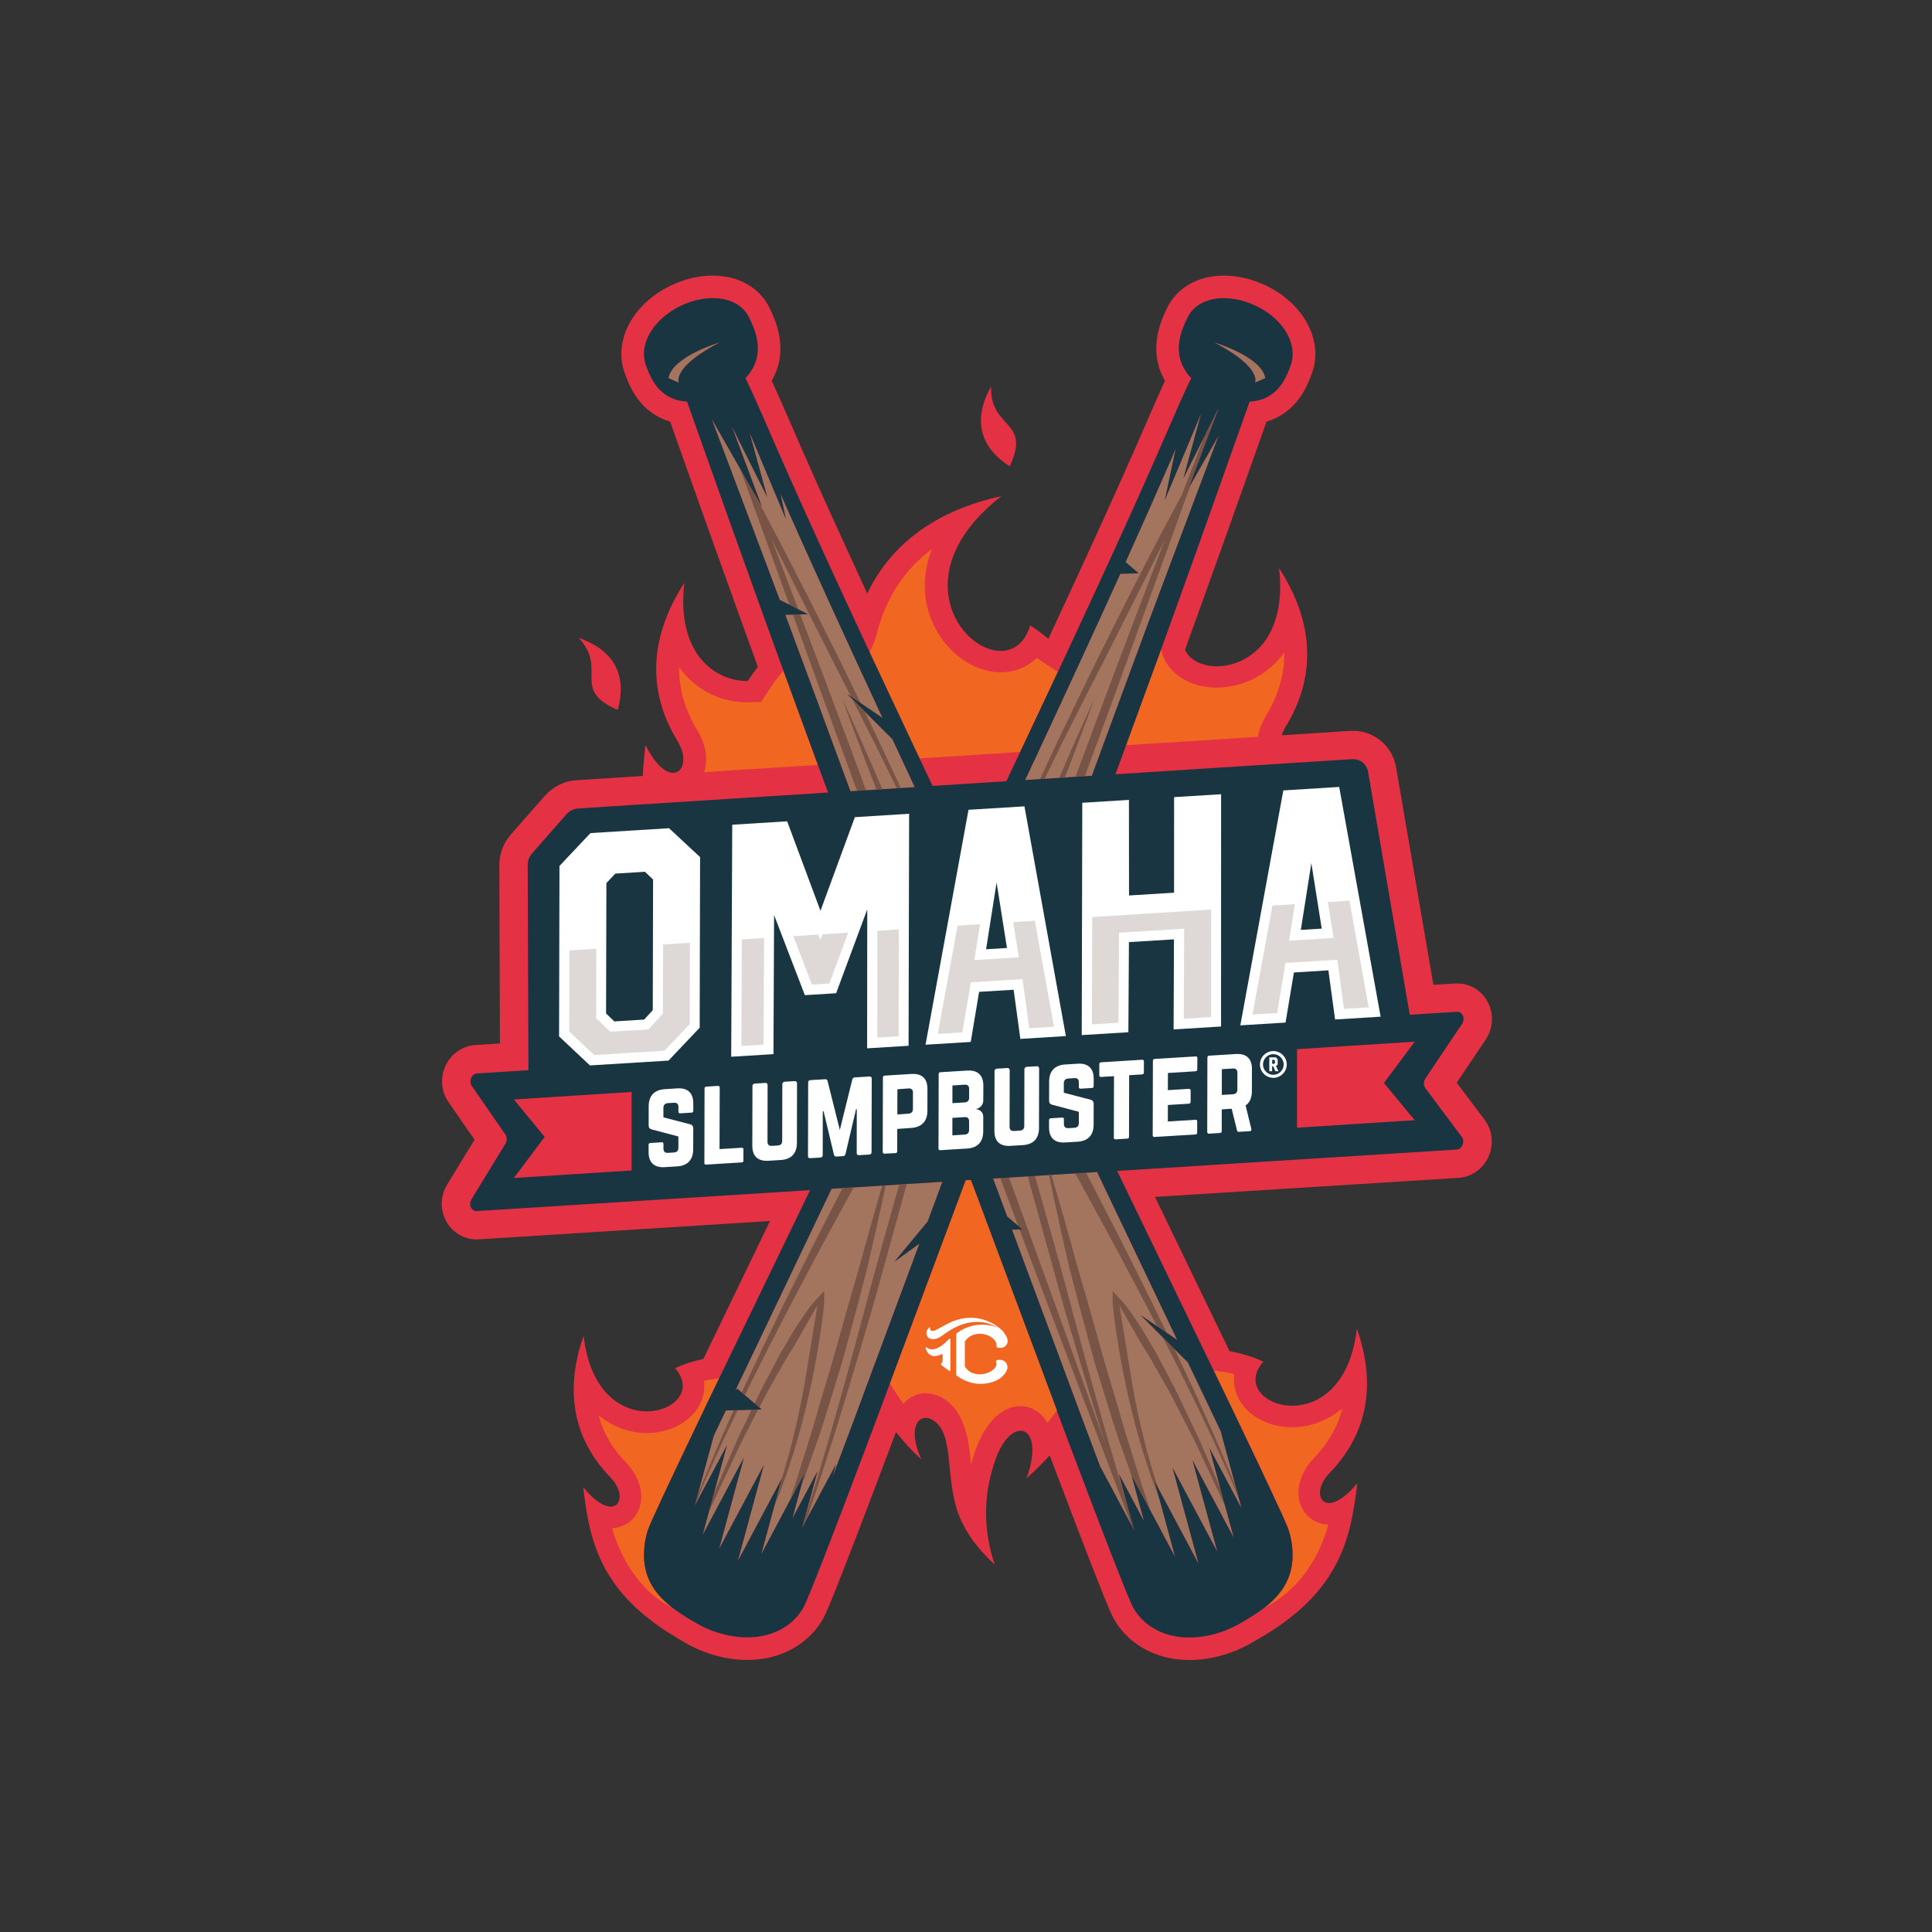 <?xml version="1.0" encoding="utf-8"?>
<!-- Generator: Adobe Illustrator 27.9.0, SVG Export Plug-In . SVG Version: 6.00 Build 0)  -->
<svg version="1.1" id="Layer_1" xmlns="http://www.w3.org/2000/svg" xmlns:xlink="http://www.w3.org/1999/xlink" x="0px" y="0px"
	 viewBox="0 0 432 432" style="enable-background:new 0 0 432 432;" xml:space="preserve">
<rect x="0" y="0" width="432" height="432" fill="#333333" stroke="none"/>
<style type="text/css">
	.st0{fill-rule:evenodd;clip-rule:evenodd;fill:#E53144;}
	.st1{fill:#A3745E;}
	.st2{fill:#785446;}
	.st3{fill-rule:evenodd;clip-rule:evenodd;fill:#F16722;}
	.st4{fill:#193542;}
	.st5{fill:#FFFFFF;}
	.st6{fill:#F16722;}
	.st7{fill:#DED9D7;}
</style>
<g>
	<g>
		<path class="st0" d="M215.82,242.01l-0.15,0.01l-3.24,0.2l-0.01,5.02l3.31-0.2c0.92-0.06,1.49-0.65,1.5-1.56l0-1.99
			c0-0.47-0.13-0.83-0.39-1.09C216.59,242.14,216.25,242.01,215.82,242.01z"/>
		<polygon class="st0" points="222.32,197.26 219.86,212.83 225.78,212.47 223.36,197.26 		"/>
		<path class="st0" d="M215.8,249.27l-0.15,0.01l-3.24,0.2l-0.01,4.98l3.3-0.2c0.93-0.06,1.49-0.65,1.5-1.58l0-1.92
			c0-0.46-0.13-0.83-0.39-1.09C216.58,249.39,216.23,249.27,215.8,249.27z"/>
		<path class="st0" d="M134.57,249.36h-0.02l-0.77,0.05c-0.6,0.04-0.98,0.43-0.98,1.04l-0.01,5.55c0,0.37,0.14,0.6,0.27,0.72
			c0.12,0.12,0.34,0.26,0.69,0.26l0.78-0.05c0.6-0.04,0.98-0.44,0.98-1.04l0.01-5.55c0-0.37-0.14-0.6-0.27-0.72
			C135.14,249.5,134.92,249.36,134.57,249.36z"/>
		<path class="st0" d="M275.8,238.39h-0.02l-3.11,0.19l-0.02,6.82l3.06-0.19c0.92-0.06,1.49-0.66,1.5-1.58l0.01-3.76
			c0-0.46-0.13-0.82-0.39-1.09C276.65,238.6,276.33,238.39,275.8,238.39z"/>
		<path class="st0" d="M203.25,242.86l-0.14,0l-2.99,0.21l-0.02,6.7l3.06-0.22c0.91-0.05,1.49-0.66,1.49-1.58l0.01-3.64
			c0-0.46-0.13-0.83-0.39-1.09C204.03,242.99,203.68,242.86,203.25,242.86z"/>
		<polygon class="st0" points="137.35,194.83 135.07,197.25 135,226.85 137.18,228.93 144.28,228.5 146.49,226.08 146.56,196.45 
			144.42,194.39 		"/>
		<path class="st0" d="M325.73,242.09l6.46-9.61c1.71-2.54,1.88-5.78,0.45-8.46c-1.35-2.54-3.96-4.12-6.79-4.12l-0.29,0l-5.05,0.32
			l-8.35-48.68c-0.81-4.71-4.86-8.13-9.62-8.13c-0.21,0-0.42,0.01-0.64,0.02l-15.31,0.98c0.21-0.64,0.51-1.3,0.92-1.97
			c7.15-11.72,5.99-23.82-1.51-35.41c1.87,15.95-7,21.95-13.89,21.95c-3.29,0-6.12-1.37-7.14-3.68c1.46-4.02,2.86-7.9,4.18-11.62
			c3.97-10.97,7.43-20.73,10.58-29.63l3.47-9.78c0.54-0.16,1.07-0.35,1.58-0.57c5.69-2.46,7.63-7.69,8.56-10.22
			c1.11-3,1.02-6.28-0.24-9.47c-1.66-4.21-5.32-7.91-10.04-10.16c-3.05-1.46-6.3-2.23-9.37-2.23c-5.8,0-10.56,2.72-12.74,7.28
			c-1.16,2.42-3.86,8.09-1.41,14.29c0.26,0.67,0.58,1.32,0.95,1.95c-1.31,2.83-2.78,6.21-4.49,10.15c-0.69,1.59-1.42,3.26-2.19,5.01
			c-4.86,11.06-11.36,25.32-19.4,42.54c-1.34-1.13-2.7-2.15-4.06-2.98c-1.18,3.98-3.74,5.69-6.59,5.69
			c-9.19,0-21.37-17.8,0.15-34.61c-13.95,3.05-24.41,10.15-29.99,21.77c-5.9-12.75-10.81-23.59-14.68-32.4
			c-0.77-1.76-1.5-3.43-2.19-5.03c-1.72-3.95-3.19-7.33-4.49-10.14c0.37-0.63,0.68-1.28,0.95-1.95c2.45-6.2-0.26-11.87-1.41-14.29
			c-2.18-4.56-6.94-7.28-12.74-7.28c-3.08,0-6.32,0.77-9.37,2.23c-4.72,2.25-8.38,5.96-10.04,10.16c-1.26,3.2-1.35,6.47-0.24,9.49
			c0.93,2.51,2.86,7.74,8.55,10.2c0.51,0.22,1.04,0.41,1.58,0.57l3.47,9.77c3.16,8.93,6.63,18.69,10.57,29.6
			c1.74,4.89,3.62,10.07,5.58,15.47c-0.77,1.01-1.52,2.04-2.23,3.15c-0.11,0-0.21,0-0.32,0c-6.9,0-15.76-6-13.89-21.94
			c-7.5,11.59-8.66,23.69-1.51,35.41c2.25,3.69,1.29,7.09-1,7.09c-1.63,0-3.92-1.71-6.2-6.25c-0.25,2.29-0.47,4.6-0.58,6.94
			l-14.87,0.95c-2.67,0.17-5.23,1.44-7.02,3.47l-7.61,8.66c-1.66,1.89-2.58,4.3-2.58,6.82l0.14,39.91l-5.51,0.35
			c-2.81,0.18-5.34,1.91-6.6,4.51c-1.3,2.68-1.07,5.84,0.6,8.24l5.83,8.43l-6.11,9.99c-1.56,2.55-1.63,5.74-0.18,8.32
			c1.37,2.45,3.94,3.97,6.71,3.97l0.29,0l65.36-4.11l-14.91,30.85c-2.32,0.49-4.48,1.18-6.32,2.08c4.37,4.9-0.31,9.63-6.32,9.63
			c-5.74,0-12.69-4.31-14.13-16.9c-4.15,11.78-2.66,22.73,5.99,31.66c2.95,3.04,2.55,6.54,0.08,6.54c-1.44,0-3.58-1.18-6.17-4.33
			c1.4,11.2,3.22,23.03,20.51,33.4c1.06,0.65,2.01,1.22,3.01,1.77l0.12,0.07c1.57,0.83,3.17,1.51,4.74,2.02
			c2.77,0.9,5.56,1.35,8.3,1.35c0.8,0,1.61-0.04,2.4-0.12c4.49-0.45,8.6-2.31,11.58-5.24c0.4-0.38,0.7-0.72,0.93-0.98l0.3-0.33
			l0.28-0.36c0.22-0.29,0.49-0.63,0.75-1.02c0.39-0.55,0.78-1.23,1.09-1.87l0.52-1.13c0.53-1.22,1.03-2.43,1.53-3.68l2.75-6.98
			c3.63-9.36,7.15-18.7,10.57-27.75l0.56-1.5c1.87,2.37,3.77,4.44,5.65,6.08c-2.72-6.11-1.19-9.24,1.02-9.24
			c0.46,0,0.95,0.13,1.43,0.4c5.36,2.96,2.51,13.88,6.44,22.46c2.19,4.79,5.28,7.79,7.53,9.94c-3.13-9.45-2.01-17.36,0.24-23.64
			c1.52-4.25,3.79-6.28,5.55-6.28c2.38,0,3.85,3.71,1.33,10.64c1.79-1.59,3.52-3.31,5.19-5.12c2.97,7.87,6.02,15.92,9.17,24.04
			l2.75,6.98c0.49,1.21,0.99,2.43,1.52,3.65l0.52,1.14c0.31,0.64,0.7,1.32,1.08,1.87c0.26,0.39,0.53,0.73,0.75,1.02l0.28,0.36
			l0.29,0.33c0.23,0.26,0.53,0.61,0.93,0.99c2.98,2.93,7.08,4.79,11.58,5.24c0.79,0.08,1.6,0.12,2.4,0.12
			c2.73,0,5.52-0.46,8.28-1.35c1.59-0.51,3.19-1.19,4.76-2.02l0.12-0.07c0.52-0.29,1.04-0.59,1.56-0.89
			c19.38-10.85,21.32-23.36,22.79-35.2c-2.65,3.22-4.84,4.43-6.31,4.43c-2.53,0-2.94-3.57,0.08-6.68
			c8.84-9.12,10.36-20.31,6.12-32.35c-1.47,12.87-8.57,17.27-14.44,17.27c-6.14,0-10.93-4.84-6.46-9.84
			c-2.17-1.06-4.76-1.84-7.56-2.35l-16.68-34.5l67.88-4.26c2.88-0.18,5.43-1.97,6.67-4.65c1.27-2.76,0.94-5.96-0.85-8.35
			L325.73,242.09z M154.49,248.27l-2.26,0.14l0-0.88c0-0.46-0.13-0.83-0.39-1.09c-0.25-0.25-0.59-0.38-1.02-0.38l-1.52,0.09
			c-0.91,0.06-1.49,0.68-1.5,1.58l-0.01,2.53l6.42,1.68c0.17,0.05,0.25,0.12,0.25,0.37l-0.01,4.69c-0.01,2.05-1.05,3.16-3.1,3.28
			l-2.79,0.17c-0.12,0.01-0.23,0.01-0.34,0.01c-0.87,0-1.53-0.22-1.98-0.67c-0.47-0.47-0.71-1.21-0.7-2.18l0-1.52l2.26-0.14l0,0.88
			c0,0.46,0.13,0.82,0.39,1.09c0.17,0.17,0.49,0.38,1.03,0.38l0.14,0l1.35-0.08c0.93-0.06,1.49-0.65,1.5-1.58l0.01-2.93l-6.37-1.68
			c-0.22-0.06-0.28-0.14-0.28-0.37l0.01-4.31c0-2.05,1.05-3.16,3.1-3.28l2.79-0.17c0.12-0.01,0.23-0.01,0.34-0.01
			c0.87,0,1.54,0.22,1.98,0.66c0.47,0.47,0.7,1.21,0.7,2.19L154.49,248.27z M155.93,229.58l-6.68,7.04l-17.13,1.06l-6.57-6.18
			l0.09-37.67l6.65-7.04l17.13-1.05l6.6,6.14L155.93,229.58z M165.69,259.4l-7.67,0.47l0.04-16.39l2.33-0.14l-0.03,14.16l5.33-0.33
			L165.69,259.4z M177.66,255.57c-0.01,2.05-1.05,3.16-3.1,3.28l-2.79,0.17c-0.12,0.01-0.23,0.01-0.34,0.01
			c-0.87,0-1.54-0.22-1.98-0.66c-0.47-0.47-0.7-1.2-0.7-2.19l0.03-13.36l2.4-0.15l-0.09,12.6c0,0.47,0.13,0.83,0.39,1.09
			c0.25,0.25,0.59,0.38,1.02,0.38l0.14,0l1.3-0.08c0.93-0.06,1.49-0.65,1.5-1.59l0.03-12.67l2.3-0.14L177.66,255.57z M194.36,257.63
			l-2.26,0.14l0.02-10.3l-1.13,0.07l-2.45,10.4l-1.54,0.14l-2.42-10.15l-1.11,0.07l-0.02,10.3l-2.23,0.14l0.03-16.39l3.29-0.21
			l2.74,10.94l1.03,0l2.79-11.29l3.29-0.26L194.36,257.63z M193.43,203.14l-6.84,18.43l-6.26,0.39l-6.74-17.54l-1.02,0.19
			l-0.14,30.59l-8.4,0.52l0.22-50.82l11.39-0.7l7.81,20.98l8.06-21.96l11.23-0.69l-0.12,50.82l-8.22,0.51l0.03-30.52L193.43,203.14z
			 M206.84,248.39c-0.01,2.03-1.05,3.14-3.11,3.29l-3.63,0.25l-0.01,5.38l-2.18,0.11l0.04-16.39l5.89-0.36
			c0.12-0.01,0.23-0.01,0.35-0.01c0.87,0,1.54,0.22,1.97,0.66c0.47,0.47,0.7,1.2,0.7,2.19L206.84,248.39z M207.71,297.82
			c0.16,0.16,0.38,0.27,0.65,0.31l0.04,0.01l0.12,0c0.59,0,1.26-0.38,2.19-0.9c1.5-0.85,3.54-2,6.16-2.04
			c-2.09,0.32-4.19,1.3-6.58,3.08c-0.55,0.41-1.16,0.65-1.67,0.65c-0.26,0-0.61-0.06-0.8-0.35
			C207.82,298.55,207.6,298.21,207.71,297.82z M218.23,248.54c0.66,0.07,1.1,0.53,1.09,1.15l-0.01,3.32
			c-0.01,2.05-1.06,3.16-3.13,3.29l-5.82,0.36l0.04-16.39l5.89-0.36c0.12-0.01,0.23-0.01,0.34-0.01c0.88,0,1.55,0.23,2,0.67
			c0.47,0.47,0.71,1.2,0.7,2.18l-0.01,3.37c0,0.64-0.48,1.2-1.16,1.35l-0.41,0.09v0.9L218.23,248.54z M211.97,305.68l-0.91-0.67
			c0.13-0.24,0.24-0.58,0.24-1l0-1.05c0-0.18-0.07-0.36-0.2-0.49c-0.13-0.13-0.31-0.21-0.49-0.21h-0.12l-0.18,0.07
			c-0.27,0.13-0.79,0.35-1.31,0.35c-0.43,0-0.78-0.16-1.06-0.48c0.16,0.03,0.32,0.04,0.48,0.04c1.41,0,2.69-1.03,3.56-1.87V305.68z
			 M215.46,306.08c0.81,1.13,2.08,1.75,3.58,1.75c1.62,0,3.24-0.73,3.94-1.77c0.31-0.47,0.43-0.98,0.32-1.47
			c0.07-0.01,0.13-0.01,0.19-0.01c0.48,0,0.82,0.16,1.04,0.48c0.19,0.28,0.25,0.56,0.18,0.88c-0.18,0.88-1.27,1.77-1.68,2.03
			c0,0-1.56,0.94-3.77,0.94c0,0,0,0,0,0c-1.74,0-3.41-0.57-4.96-1.69l0.03-8.8c1.59-1.12,3.37-1.7,5.27-1.7
			c1.87,0,3.31,0.6,3.72,0.88c0.54,0.38,1.9,1.8,1.3,2.77c-0.07,0.12-0.29,0.48-0.99,0.48c-0.1,0-0.2-0.01-0.29-0.02
			c0.03-0.53-0.17-1.06-0.57-1.55c-0.79-0.97-2.25-1.59-3.72-1.59c-1.43,0-2.68,0.59-3.54,1.66c-0.13,0.16-0.31,0.38-0.31,0.71v5.35
			C215.21,305.73,215.36,305.94,215.46,306.08z M231.78,252.24c-0.01,2.05-1.05,3.16-3.1,3.29l-2.79,0.17
			c-0.12,0.01-0.23,0.01-0.34,0.01c-0.87,0-1.54-0.22-1.97-0.66c-0.47-0.47-0.7-1.2-0.7-2.19l0.03-13.36l2.4-0.15l-0.09,12.61
			c0,0.46,0.13,0.83,0.39,1.09c0.25,0.25,0.59,0.38,1.02,0.38l0.14,0l1.3-0.08c0.93-0.05,1.49-0.65,1.5-1.58l0.03-12.67l2.3-0.14
			L231.78,252.24z M228.62,231.74l-1.5-10.99l-8.63,0.53l-1.87,11.2l-9.01,0.56l9.41-51.46l11.61-0.71l9.07,50.32L228.62,231.74z
			 M244.02,242.76l-2.26,0.14l0-0.88c0-0.46-0.13-0.83-0.39-1.09c-0.25-0.25-0.6-0.38-1.03-0.38l-0.14,0l-1.37,0.08
			c-0.92,0.06-1.49,0.67-1.5,1.59l-0.01,2.53l6.43,1.68c0.17,0.05,0.25,0.12,0.25,0.37l-0.01,4.69c-0.01,2.05-1.05,3.16-3.1,3.29
			l-2.79,0.17c-0.12,0.01-0.23,0.01-0.34,0.01c-0.87,0-1.54-0.22-1.98-0.67c-0.47-0.47-0.71-1.21-0.7-2.18l0-1.52l2.26-0.14l0,0.88
			c0,0.46,0.13,0.82,0.39,1.09c0.17,0.18,0.5,0.38,1.03,0.38l0.14,0l1.35-0.08c0.93-0.06,1.49-0.65,1.5-1.58l0.01-2.93l-6.37-1.68
			c-0.22-0.06-0.28-0.13-0.28-0.37l0.01-4.31c0-2.05,1.05-3.16,3.1-3.29l2.79-0.17c0.12-0.01,0.23-0.01,0.35-0.01
			c0.87,0,1.54,0.22,1.97,0.66c0.47,0.47,0.7,1.2,0.7,2.19L244.02,242.76z M255.24,239.73l-3.29,0.2l-0.03,14.16l-2.33,0.15
			l0.03-14.16l-3.29,0.2l0.01-2.23l8.91-0.55L255.24,239.73z M251.91,210.16l-0.12,20.15l-9.38,0.58l0.12-50.89l9.38-0.58
			l0.02,21.37l11.13-0.69l0.01-21.37l9.45-0.58l-0.01,50.88l-9.55,0.59l0.08-20.14L251.91,210.16z M267.18,239.02l-6.56,0.41
			l-0.01,4.9l5.09-0.31l0,2.26l-5.09,0.31l-0.01,4.75l6.55-0.4l0,2.23l-8.89,0.55l0.04-16.39l8.89-0.55L267.18,239.02z
			 M279.39,244.05c0,1.26-0.4,2.16-1.17,2.69l-0.3,0.21l1.33,5.46l-2.17,0.14l-1.27-5.18l-3.15,0.2l-0.01,5.26l-2.18,0.13
			l0.04-16.39l5.89-0.36c0.12-0.01,0.23-0.01,0.34-0.01c0.87,0,1.54,0.22,1.98,0.66c0.47,0.47,0.7,1.2,0.7,2.19L279.39,244.05z
			 M298.99,227.4l-1.5-10.99l-8.62,0.53l-1.87,11.2l-9.01,0.56l9.41-51.46l11.61-0.71l9.08,50.32L298.99,227.4z"/>
		<polygon class="st0" points="292.69,192.93 290.24,208.5 296.15,208.14 293.74,192.93 		"/>
	</g>
	<path class="st0" d="M225.77,104.27c4.94-10.49-4.46-8.16-4.16-17.87C217.23,94.26,219.49,100.22,225.77,104.27z"/>
	<path class="st0" d="M138.13,158.74c2-7.2-0.27-13.16-8.76-16.12C136.05,149.68,127.48,154.18,138.13,158.74z"/>
	<g>
		<path class="st1" d="M271.49,76.56c10.82,5.64,9.14,9.01,9.14,9.01l2.3-1.01C282.14,79.7,271.49,76.56,271.49,76.56z"/>
		<path class="st1" d="M210.68,264.35c0.01-0.03,0.03-0.07,0.04-0.1l-24.77,1.56c-7.01,14.69-14.21,29.78-21.52,45.1l0.42-0.4
			l5.49,4.65l-8.04,0.22c-0.9,1.89-1.8,3.77-2.7,5.67l-4.23,15.59l7.21-13.54l-5.46,20.12l9.22-17.3l-5.54,20.42l10.01-18.78
			l-5.83,21.5l9.83-18.44l-4.58,16.9l9.75-18.31l-2.79,10.3l5.62-10.54l-3.4,12.54l7.52-14.11l-0.8,2.94
			c1.52-4.02,3.03-8.04,4.53-12.05c5.05-13.61,10.05-27.06,14.94-40.23l-5.61,4.07l7.44-8.99
			C208.5,270.2,209.6,267.26,210.68,264.35z"/>
		<path class="st1" d="M231.58,169.39c-0.77,1.66-1.57,3.35-2.36,5.04l14.92-0.95c0.6-1.63,1.2-3.26,1.79-4.87
			c5.16-14.01,9.87-26.86,14.15-38.21c4.27-11.35,7.99-21.25,11.06-29.41c0.47-1.25,0.93-2.45,1.37-3.61l-6.73,11.79l6.77-18.08
			l-7.94,15.89l3.96-14.49l-8.12,19.35l2.44-11.49c-0.47,1.08-0.94,2.19-1.44,3.34c-2.75,6.33-6.03,13.73-9.77,22.01l2.95,2.5
			l-4.12,0.11C245.05,140.33,238.68,154.16,231.58,169.39z"/>
		<path class="st1" d="M272.99,320.19l0.47,0.89c-1.2-2.51-2.39-5.02-3.58-7.52c-1.42-2.99-2.84-5.95-4.26-8.92l-10.58-10.58
			l8.18,5.54c-6.08-12.73-12.06-25.28-17.91-37.53l-23.25,1.46c0.1,0.27,0.2,0.54,0.3,0.82c0.94,2.53,1.89,5.1,2.84,7.66l3.41,2.89
			l-2.31,0.06c5.26,14.16,10.64,28.65,16.09,43.33c1.24,3.3,2.48,6.61,3.73,9.92l-0.05-0.19l7.52,14.11l-3.4-12.54l5.62,10.54
			l-2.79-10.3l9.75,18.31l-4.58-16.9l9.83,18.44l-5.83-21.5l10.01,18.78l-5.54-20.42l9.22,17.3l-5.46-20.12l7.21,13.54
			L272.99,320.19z"/>
		<path class="st1" d="M166.9,361.52l-0.32-0.58l-0.15,0.56C166.59,361.5,166.74,361.52,166.9,361.52z"/>
		<path class="st1" d="M149.48,84.55l2.3,1.01c0,0-1.67-3.36,9.14-9.01C160.92,76.56,150.27,79.7,149.48,84.55z"/>
		<path class="st1" d="M171.57,111.2l-7.94-15.89l6.77,18.08l-11.31-19.81c0.86,2.28,1.79,4.74,2.8,7.41
			c0.79,2.11,1.63,4.34,2.51,6.67c0,0,7.97,21.2,8.55,22.73c0.46,1.22,0.93,2.47,1.4,3.73l6.32,3.21l-5.07,0.14
			c3.55,9.53,7.37,19.96,11.5,31.14c1,2.72,2.03,5.5,3.06,8.31l14.39-0.92c-1.04-2.23-2.08-4.44-3.09-6.62
			c-0.64-1.38-1.28-2.75-1.92-4.11l-10.09-10.09l7.89,5.35c-9.15-19.69-16.9-36.72-22.81-50.12l1.2,5.65l-8.12-19.35L171.57,111.2z"
			/>
	</g>
	<g>
		<path class="st2" d="M167.71,315.94c-0.95,1.99-1.9,4.01-2.87,6.03c-1.77,4.11-3.55,8.21-5.22,12.06
			c-0.02,0.04-0.03,0.07-0.05,0.11l-1.09,4c0.15-0.35,0.3-0.69,0.45-1.05c0.43-0.91,0.86-1.84,1.3-2.79
			c1.77-3.79,3.67-7.83,5.56-11.87c1.02-1.98,2.03-3.97,3.03-5.92c0.23-0.45,0.46-0.89,0.68-1.34l-1.47,0.04
			C167.94,315.45,167.83,315.7,167.71,315.94z"/>
		<path class="st2" d="M178.85,314.9c-0.4,1.76-0.75,3.57-1.2,5.35c-0.45,1.78-0.86,3.57-1.37,5.31c-0.48,1.74-0.96,3.46-1.51,5.09
			c-0.01,0.03-0.02,0.07-0.03,0.1l0.08-0.14l-1.67,6.17c0.16-0.41,0.33-0.82,0.51-1.25c0.62-1.46,1.18-3.04,1.77-4.67
			c0.61-1.62,1.15-3.33,1.7-5.06c0.58-1.72,1.06-3.51,1.57-5.29c0.52-1.78,0.94-3.58,1.4-5.34c0.41-1.77,0.83-3.52,1.19-5.21
			c0.72-3.39,1.32-6.58,1.76-9.32c0.45-2.74,0.76-5.04,0.96-6.65c0.2-1.61,0.28-2.55,0.28-2.55l0.01-2.8l-1.8,1.94
			c0,0-0.23,0.24-0.61,0.67c-0.34,0.43-0.83,1.05-1.45,1.85c-0.56,0.82-1.23,1.82-2.01,2.96c-0.79,1.14-1.52,2.5-2.39,3.94
			c-0.43,0.73-0.88,1.48-1.34,2.26c-0.45,0.79-0.87,1.63-1.32,2.48c-0.9,1.7-1.85,3.5-2.83,5.36c-0.61,1.19-1.2,2.43-1.79,3.68
			l1.05,0.89c0.67-1.33,1.34-2.64,2.03-3.89c1.03-1.82,2.02-3.57,2.97-5.23c0.48-0.83,0.92-1.65,1.38-2.41
			c0.48-0.76,0.94-1.49,1.39-2.19l5.2-9.1l-2.91,17.83C179.54,311.38,179.19,313.13,178.85,314.9z"/>
	</g>
	<g>
		<path class="st2" d="M152.44,357.29c0,0,0.9-1.91,2.26-4.77c1.33-2.87,3.16-6.68,4.89-10.53c0.88-1.92,1.75-3.84,2.57-5.64
			c0.84-1.79,1.52-3.51,2.16-4.96c1.24-2.91,2.07-4.86,2.07-4.86s-0.7,1.99-1.76,4.98c-0.54,1.49-1.12,3.25-1.84,5.09
			c-0.71,1.85-1.46,3.83-2.21,5.8c-1.49,3.96-3.08,7.88-4.23,10.83c-1.17,2.94-1.95,4.91-1.95,4.91L152.44,357.29z"/>
	</g>
	<g>
		<path class="st2" d="M250.56,290.58c0,0,0.23,0.24,0.61,0.67c0.34,0.43,0.83,1.05,1.45,1.85c0.56,0.82,1.23,1.82,2.01,2.96
			c0.79,1.14,1.52,2.5,2.39,3.94c0.43,0.73,0.88,1.48,1.34,2.26c0.45,0.79,0.87,1.63,1.32,2.48c0.9,1.7,1.85,3.5,2.83,5.36
			c0.96,1.87,1.85,3.85,2.81,5.83c0.95,1.99,1.9,4.01,2.87,6.03c1.77,4.11,3.55,8.21,5.22,12.06c0.41,0.96,0.82,1.91,1.22,2.84
			c0.37,0.94,0.73,1.85,1.09,2.75c0.71,1.78,1.38,3.47,1.99,5.03c2.47,6.23,4.12,10.38,4.12,10.38s-1.77-4.1-4.42-10.25
			c-0.66-1.54-1.38-3.2-2.14-4.97c-0.38-0.88-0.77-1.79-1.17-2.71c-0.43-0.91-0.86-1.84-1.3-2.79c-1.77-3.79-3.67-7.83-5.56-11.87
			c-1.02-1.98-2.03-3.97-3.03-5.92c-1.01-1.95-1.95-3.89-2.97-5.72c-1.03-1.82-2.02-3.57-2.97-5.23c-0.48-0.83-0.92-1.65-1.38-2.41
			c-0.48-0.76-0.94-1.49-1.39-2.19l-5.2-9.1l2.91,17.83c0.3,1.7,0.65,3.44,0.99,5.21c0.4,1.76,0.75,3.57,1.2,5.35
			c0.45,1.78,0.86,3.57,1.37,5.31c0.48,1.74,0.96,3.46,1.51,5.09c0.52,1.64,1.02,3.23,1.59,4.71c0.56,1.48,1.02,2.9,1.58,4.17
			c0.53,1.27,1.02,2.44,1.45,3.47c0.46,1.02,0.9,1.9,1.25,2.63c0.7,1.45,1.1,2.28,1.1,2.28s-0.43-0.82-1.18-2.24
			c-0.37-0.72-0.84-1.57-1.34-2.58c-0.47-1.02-1-2.17-1.58-3.43c-0.61-1.25-1.12-2.66-1.73-4.12c-0.62-1.46-1.18-3.04-1.77-4.67
			c-0.61-1.62-1.15-3.33-1.7-5.06c-0.58-1.72-1.06-3.51-1.57-5.29c-0.52-1.78-0.94-3.58-1.4-5.34c-0.41-1.77-0.83-3.52-1.19-5.21
			c-0.72-3.39-1.32-6.58-1.76-9.32c-0.45-2.74-0.76-5.04-0.96-6.65c-0.2-1.61-0.28-2.55-0.28-2.55l-0.01-2.8L250.56,290.58z"/>
	</g>
	<g>
		<path class="st2" d="M280.6,357.29c0,0-0.9-1.91-2.26-4.77c-1.33-2.87-3.16-6.68-4.89-10.53c-0.88-1.92-1.75-3.84-2.57-5.64
			c-0.84-1.79-1.52-3.51-2.16-4.96c-1.24-2.91-2.07-4.86-2.07-4.86s0.7,1.99,1.76,4.98c0.54,1.49,1.12,3.25,1.84,5.09
			c0.71,1.85,1.46,3.83,2.21,5.8c1.49,3.96,3.08,7.88,4.23,10.83c1.17,2.94,1.95,4.91,1.95,4.91L280.6,357.29z"/>
	</g>
	<path class="st2" d="M157.83,330.7c0.59-1.32,1.22-2.7,1.87-4.15c0.65-1.45,1.33-2.95,2.04-4.51c0.73-1.54,1.49-3.14,2.27-4.78
		c0.31-0.65,0.62-1.31,0.94-1.97l-0.88,0.02c-0.24,0.55-0.49,1.09-0.73,1.63c-0.74,1.66-1.46,3.28-2.16,4.84
		c-0.67,1.58-1.31,3.1-1.93,4.56c-0.62,1.46-1.21,2.87-1.77,4.2c-0.53,1.35-1.02,2.63-1.49,3.83c-0.01,0.02-0.02,0.04-0.03,0.07
		l-0.59,2.18l0.01-0.02c0.28-0.68,0.57-1.37,0.88-2.11C156.75,333.3,157.28,332.03,157.83,330.7z"/>
	<path class="st2" d="M276.34,332.55c-0.25-0.65-0.51-1.32-0.78-2c-0.56-1.33-1.15-2.73-1.77-4.2c-0.62-1.46-1.26-2.98-1.93-4.56
		c-0.7-1.56-1.42-3.18-2.16-4.84c-0.74-1.66-1.51-3.37-2.29-5.11c-0.81-1.73-1.64-3.5-2.48-5.29c-0.75-1.62-1.53-3.27-2.32-4.93
		l-2.63-2.63c1.39,2.7,2.75,5.38,4.04,8c0.88,1.77,1.75,3.52,2.6,5.23c0.82,1.72,1.63,3.41,2.41,5.05c0.78,1.64,1.54,3.24,2.27,4.78
		c0.7,1.56,1.38,3.06,2.04,4.51c0.65,1.45,1.27,2.83,1.87,4.15c0.56,1.33,1.08,2.6,1.58,3.79c0.09,0.21,0.17,0.41,0.25,0.61
		L276.34,332.55z"/>
	<path class="st2" d="M172.59,120.69l13.61,27.08c1.36,2.58,2.7,5.27,4.09,7.99l2.13,1.44c-0.17-0.36-0.35-0.72-0.52-1.08
		c-1.5-3.07-2.93-6.1-4.39-9.01c-2.91-5.81-5.58-11.26-7.97-15.88c-2.35-4.64-4.35-8.49-5.76-11.18c-1.08-2.07-3.85-7.27-5.08-9.57
		c-0.02-0.06-0.04-0.12-0.07-0.18l-3.09-5.42c1.7,4.74,3.58,9.96,5.63,15.58c1.68,4.65,3.47,9.6,5.34,14.75l1.98,1.01
		C176.42,130.79,174.45,125.59,172.59,120.69z"/>
	<path class="st2" d="M240.04,168.81c1.45-3.75,2.58-6.91,3.41-9.1c0.8-2.21,1.25-3.47,1.25-3.47s-0.56,1.22-1.54,3.35
		c-0.95,2.14-2.36,5.18-3.95,8.88c-0.73,1.7-1.54,3.55-2.38,5.48l1.27-0.08C238.77,172.09,239.42,170.39,240.04,168.81z"/>
	<path class="st2" d="M237.61,165.9c1.56-3.09,3.13-6.18,4.67-9.22c1.55-3.03,3.04-6.04,4.56-8.91l13.61-27.08
		c-2.42,6.39-5.03,13.27-7.8,20.55c-2.86,7.52-5.85,15.46-8.9,23.69c-1.08,2.9-2.17,5.83-3.27,8.79l2.09-0.13
		c0.99-2.69,1.97-5.37,2.94-8.01c3.04-8.23,5.92-16.21,8.64-23.78c2.74-7.56,5.32-14.71,7.71-21.31c1.57-4.29,3.03-8.34,4.39-12.13
		l-0.47,0.82l3.95-10.56c0.84-2.36,1.63-4.56,2.35-6.59l-2.76,5.52c-1.5,3.89-3.19,8.23-5,12.96c-1.23,2.31-4,7.5-5.08,9.57
		c-1.41,2.69-3.4,6.54-5.76,11.18c-2.39,4.62-5.06,10.06-7.97,15.88c-1.46,2.9-2.89,5.94-4.39,9.01c-1.48,3.07-2.99,6.19-4.49,9.32
		c-1.37,2.94-2.74,5.88-4.1,8.79l1.02-0.06C234.9,171.42,236.25,168.66,237.61,165.9z"/>
	<g>
		<path class="st2" d="M254.07,284.17c-1.87-3.8-3.83-7.56-5.71-11.28c-1.88-3.63-3.72-7.2-5.51-10.66l-2.43,0.15l0.39,0.68
			c1.9,3.48,3.87,7.07,5.86,10.73c1.96,3.67,4,7.37,5.96,11.12c1.97,3.74,3.96,7.47,5.85,11.18c0.08,0.16,0.16,0.31,0.24,0.47
			l0.44,0.3l1.7,1.15c-0.4-0.83-0.8-1.66-1.21-2.5C257.85,291.74,255.95,287.96,254.07,284.17z"/>
		<path class="st2" d="M249.14,326.67c-1.07-3.53-2.13-7.27-3.22-11.14c-1.12-3.86-2.2-7.88-3.32-11.95
			c-1.13-4.07-2.21-8.22-3.33-12.36c-2.43-9.15-5.21-19.01-7.85-28.28l-1.61,0.1l7.91,28.61c1.21,4.12,2.39,8.25,3.62,12.29
			c1.22,4.05,2.4,8.03,3.6,11.87c0.72,2.34,1.43,4.63,2.14,6.86c-1.07-3.01-2.21-6.17-3.4-9.47c-2.38-6.6-4.96-13.76-7.69-21.33
			c-2.74-7.56-5.63-15.54-8.62-23.79c-0.58-1.58-1.17-3.18-1.75-4.78l-1.95,0.12c0.66,1.78,1.32,3.55,1.97,5.3
			c0.68,1.8,1.35,3.58,2.01,5.35l0.95,0.81l-0.64,0.02c2.27,6.03,4.47,11.88,6.58,17.5c2.84,7.53,5.53,14.64,8.01,21.21
			c4.18,10.95,7.78,20.36,10.55,27.63l0.47,0.88l-1.95-7.18C250.82,332.35,250,329.58,249.14,326.67z"/>
		<path class="st2" d="M189.28,164.92c-3.05-8.23-6.04-16.17-8.9-23.69c-0.49-1.3-0.98-2.57-1.46-3.85l-0.58,0.02l-1.04,0.03
			c0.52,1.44,1.04,2.89,1.58,4.36c2.72,7.57,5.61,15.55,8.64,23.78c1.36,3.7,2.74,7.46,4.13,11.26l2.01-0.13
			C192.19,172.72,190.72,168.79,189.28,164.92z"/>
	</g>
	<g>
		<path class="st3" d="M146.51,355.65c-0.98-1.35-1.69-2.87-2.08-4.39c-0.37-1.41-0.51-2.98-0.41-4.67
			c0.12-1.55,0.37-2.94,0.81-4.38l0.03-0.09c0.12-0.33,0.29-0.76,0.42-1.07l0.38-0.87l0.78-1.73c3.52-7.67,7.18-15.31,10.72-22.69
			l1.97-4.12l1.67-3.47c-1.17,0.16-2.31,0.35-3.37,0.61c0.19,1.62-0.05,3.25-0.75,4.82c-1.86,4.15-6.59,6.83-12.05,6.83
			c-3.5,0-7.41-1.17-10.78-3.97c1,3.85,3.04,7.37,6.11,10.54c3.11,3.2,4.22,7.38,2.84,10.63c-1.03,2.43-3.28,3.97-5.93,4.08
			c1.51,5.55,5.75,14.03,13.32,17.67c0-0.01,0.01-0.01,0.01-0.01C148.86,358.32,147.59,357.13,146.51,355.65z"/>
	</g>
	<g>
		<path class="st3" d="M300.14,314.89c-3.48,2.99-7.56,4.24-11.2,4.24c-5.54,0-10.34-2.71-12.22-6.91
			c-0.72-1.61-0.96-3.29-0.75-4.96c-1.41-0.35-2.95-0.6-4.55-0.78l2.49,5.14l1.98,4.13c3.54,7.38,7.2,15.02,10.71,22.67l0.77,1.73
			l0.39,0.9c0.13,0.31,0.3,0.73,0.42,1.07l0.03,0.09c0.44,1.44,0.7,2.82,0.81,4.36c0.11,1.71-0.03,3.29-0.41,4.71
			c-0.38,1.5-1.1,3.02-2.07,4.37c-1.11,1.53-2.43,2.76-3.81,3.82c0,0,0.01,0.01,0.01,0.01c8.74-4.39,12.73-12.83,14.28-18.59
			c-2.72-0.07-5.04-1.63-6.1-4.11c-1.39-3.29-0.26-7.5,2.89-10.75C297.03,322.68,299.14,318.96,300.14,314.89z"/>
	</g>
	<g>
		<path class="st3" d="M283.06,160.08c2.81-4.6,4.17-9.34,4.1-14.18c-0.59,0.82-1.19,1.53-1.79,2.15c-3.49,3.62-8.32,5.7-13.26,5.7
			c-4.82,0-8.99-1.97-11.15-5.28c-0.5-0.76-1.05-1.88-1.33-3.28c-2.22,6.11-4.57,12.51-6.99,19.14l-0.84,2.3l29.48-1.88
			C281.55,163.2,282.13,161.61,283.06,160.08z"/>
		<path class="st3" d="M180.33,164.15c-1.77-4.84-3.5-9.57-5.17-14.15c-1.32,1.54-2.5,3.1-3.53,4.71l-1.44,2.25l-2.81,0.08
			c-0.16,0-0.31,0.01-0.47,0.01c-4.95,0-9.78-2.08-13.26-5.7c-0.59-0.62-1.2-1.33-1.78-2.14c-0.08,4.84,1.29,9.58,4.1,14.18
			c1.91,3.13,2.41,6.52,1.47,9.26l25.42-1.62c-0.09-0.25-0.19-0.51-0.28-0.76L180.33,164.15z"/>
		<path class="st3" d="M204.77,167.83c0.27,0.57,0.55,1.17,0.83,1.75l22.51-1.44c0.05-0.1,0.1-0.21,0.15-0.32
			c2.91-6.15,5.66-12,8.27-17.58c0,0-4.37-2.82-4.71-3.13c-2.11,2.07-4.89,3.21-8.06,3.21c-6.43,0-12.83-4.89-15.56-11.9
			c-1.96-5.03-1.86-10.38,0.15-15.62c-6.16,4.59-10.29,10.94-12.33,19.01c-0.36,1.44-0.9,2.78-1.58,3.98
			C197.64,152.69,201.08,160.02,204.77,167.83z"/>
	</g>
	<g>
		<polygon class="st4" points="292.69,192.93 290.24,208.5 296.15,208.14 293.74,192.93 		"/>
		<path class="st4" d="M203.11,242.86l-2.99,0.21l-0.02,6.7l3.06-0.22c0.91-0.05,1.49-0.66,1.49-1.58l0.01-3.64
			c0-0.46-0.13-0.83-0.39-1.09c-0.25-0.25-0.59-0.38-1.02-0.38L203.11,242.86z"/>
		<path class="st4" d="M318.72,243.32c-0.45-0.59-0.45-1.49-0.01-2.15l8.21-12.23c0.78-1.17,0.09-2.78-1.16-2.7l-10.54,0.66
			l-9.31-54.3c-0.3-1.76-1.82-2.96-3.6-2.85l-52.89,3.38c0.35-0.96,0.71-1.92,1.05-2.87l2.17-5.94
			c4.25-11.61,8.27-22.57,11.76-32.36c2.64-7.3,5.05-14.04,7.29-20.37c0.03-0.09,0.06-0.17,0.09-0.25c0.51-1.43,1.01-2.84,1.5-4.23
			c0.06-0.16,0.11-0.32,0.17-0.48c0.51-1.44,1.02-2.87,1.51-4.27l4.46-12.56c1.21-0.05,2.33-0.3,3.35-0.74
			c3.71-1.6,5.03-5.18,5.82-7.32c0.67-1.82,0.6-3.84-0.2-5.87c-1.2-3.03-3.94-5.75-7.52-7.46c-2.38-1.14-4.87-1.74-7.2-1.74
			c-3.86,0-6.84,1.6-8.17,4.4c-1.02,2.13-2.91,6.1-1.27,10.26c0.1,0.25,0.21,0.5,0.34,0.74c0.12,0.24,0.25,0.47,0.4,0.7c0,0,0,0,0,0
			c0.38,0.62,0.84,1.22,1.39,1.78c-1.58,3.21-3.43,7.47-5.73,12.76c-0.69,1.59-1.42,3.27-2.19,5.02
			c-6.88,15.67-17.03,37.7-30.17,65.48c-1.05,2.23-2.14,4.53-3.25,6.87l-16.49,1.05c-1.29-2.72-2.54-5.37-3.75-7.92
			c-13.13-27.78-23.28-49.81-30.17-65.48c-0.77-1.76-1.5-3.44-2.2-5.04c-0.44-1.01-0.86-1.98-1.27-2.92v0c0,0,0-0.01,0-0.01
			c-0.19-0.44-0.38-0.88-0.57-1.3c-0.06-0.14-0.12-0.28-0.19-0.42c-0.16-0.37-0.32-0.73-0.48-1.08c-0.05-0.12-0.1-0.23-0.15-0.34
			c-0.25-0.56-0.49-1.11-0.73-1.64c-0.12-0.26-0.23-0.52-0.34-0.77c-0.09-0.2-0.18-0.39-0.27-0.59c-0.12-0.27-0.24-0.53-0.36-0.79
			c-0.08-0.17-0.16-0.34-0.24-0.51c-0.13-0.28-0.26-0.55-0.38-0.82c-0.06-0.14-0.13-0.27-0.19-0.41c-0.19-0.39-0.37-0.78-0.55-1.15
			c0.95-0.98,1.66-2.06,2.12-3.22c1.64-4.15-0.25-8.12-1.27-10.26c-1.34-2.8-4.31-4.4-8.17-4.4c-2.33,0-4.82,0.6-7.2,1.74
			c-0.49,0.24-0.97,0.49-1.43,0.77c-0.1,0.06-0.19,0.12-0.29,0.19c-0.37,0.23-0.73,0.47-1.07,0.72c-0.07,0.05-0.14,0.11-0.21,0.16
			c-0.37,0.28-0.73,0.57-1.07,0.87c-0.03,0.03-0.06,0.06-0.1,0.09c-0.38,0.34-0.73,0.7-1.06,1.07l0,0
			c-0.23,0.26-0.45,0.52-0.66,0.79c-0.04,0.05-0.07,0.1-0.11,0.15c-0.18,0.23-0.34,0.47-0.5,0.71c-0.08,0.13-0.16,0.26-0.23,0.38
			c-0.11,0.18-0.22,0.36-0.32,0.55c-0.18,0.33-0.33,0.67-0.47,1.01c-0.8,2.02-0.87,4.05-0.2,5.88c0.79,2.14,2.11,5.71,5.82,7.31
			c1.01,0.44,2.14,0.69,3.35,0.74l4.46,12.55c1.6,4.53,3.37,9.52,5.31,14.96c0,0,0,0.01,0.01,0.01v0c1.62,4.55,3.36,9.4,5.25,14.62
			c3.48,9.75,7.47,20.65,11.7,32.19l2.24,6.12c0.84,2.29,1.7,4.62,2.56,6.97l-55.86,3.56c-1.01,0.06-1.97,0.55-2.66,1.33L119,190.8
			c-0.64,0.73-1,1.66-1,2.61l0.16,45.89l-11.47,0.72c-1.23,0.08-1.93,1.73-1.19,2.81l7.51,10.86c0.4,0.57,0.4,1.4,0.02,2.03
			l-7.61,12.45c-0.72,1.17-0.01,2.71,1.2,2.63l74.52-4.68l-22.01,45.53l-1.97,4.12c-3.54,7.38-7.2,15.02-10.72,22.69l-0.78,1.73
			l-0.38,0.87c-0.13,0.31-0.3,0.74-0.42,1.07l-0.03,0.09c-0.44,1.44-0.7,2.82-0.81,4.38c-0.11,1.69,0.03,3.27,0.41,4.67
			c0.39,1.52,1.11,3.04,2.08,4.39c1.81,2.49,4.18,4.19,6.47,5.66c1.23,0.77,2.27,1.39,3.41,2.02c1.31,0.69,2.63,1.26,3.94,1.67
			c2.27,0.73,4.54,1.11,6.74,1.11c0.64,0,1.28-0.03,1.9-0.09c3.38-0.34,6.42-1.71,8.54-3.82c0.24-0.22,0.46-0.46,0.67-0.71
			l0.21-0.23l0.19-0.24c0.2-0.26,0.41-0.53,0.55-0.75c0.23-0.32,0.51-0.79,0.71-1.22l0.43-0.94c0.51-1.18,0.99-2.35,1.47-3.53
			l2.74-6.95c3.62-9.33,7.14-18.66,10.55-27.69l20.13-53.92l0.77-2.09l1.14-0.07l0.8,2.17l20.13,53.92
			c3.4,9.02,6.92,18.35,10.55,27.69l2.74,6.95c0.47,1.17,0.95,2.34,1.48,3.56l0.43,0.93c0.2,0.41,0.47,0.88,0.7,1.2
			c0.14,0.21,0.35,0.49,0.55,0.75l0.19,0.25l0.2,0.23c0.22,0.25,0.43,0.49,0.63,0.67c2.16,2.16,5.21,3.53,8.58,3.87
			c0.62,0.06,1.26,0.09,1.9,0.09c2.2,0,4.47-0.37,6.74-1.11c1.31-0.42,2.63-0.98,3.97-1.69c1.11-0.61,2.15-1.23,3.39-2.01
			c2.29-1.46,4.65-3.15,6.47-5.66c0.97-1.35,1.69-2.87,2.07-4.37c0.38-1.42,0.52-3,0.41-4.71c-0.11-1.53-0.37-2.92-0.81-4.36
			l-0.03-0.09c-0.12-0.33-0.29-0.76-0.42-1.07l-0.39-0.9l-0.77-1.73c-3.51-7.65-7.17-15.29-10.71-22.67l-1.98-4.13l-24.09-49.83
			l75.9-4.77c1.26-0.08,1.95-1.8,1.15-2.86L318.72,243.32z M251.91,179.42l0.02,21.37l11.13-0.69l0.01-21.37l9.45-0.58l-0.01,50.88
			l-9.55,0.59l0.08-20.14l-11.13,0.69l-0.12,20.15l-9.38,0.58l0.12-50.89L251.91,179.42z M241.38,240.93
			c-0.25-0.25-0.6-0.38-1.03-0.38l-0.14,0l-1.37,0.08c-0.92,0.06-1.49,0.67-1.5,1.59l-0.01,2.53l6.43,1.68
			c0.17,0.05,0.25,0.12,0.25,0.37l-0.01,4.69c-0.01,2.05-1.05,3.16-3.1,3.29l-2.79,0.17c-0.12,0.01-0.23,0.01-0.34,0.01
			c-0.87,0-1.54-0.22-1.98-0.67c-0.47-0.47-0.71-1.21-0.7-2.18l0-1.52l2.26-0.14l0,0.88c0,0.46,0.13,0.82,0.39,1.09
			c0.17,0.18,0.5,0.38,1.03,0.38l0.14,0l1.35-0.08c0.93-0.06,1.49-0.65,1.5-1.58l0.01-2.93l-6.37-1.68
			c-0.22-0.06-0.28-0.13-0.28-0.37l0.01-4.31c0-2.05,1.05-3.16,3.1-3.29l2.79-0.17c0.12-0.01,0.23-0.01,0.35-0.01
			c0.87,0,1.54,0.22,1.97,0.66c0.47,0.47,0.7,1.2,0.7,2.19l0,1.55l-2.26,0.14l0-0.88C241.76,241.56,241.63,241.19,241.38,240.93z
			 M282.93,84.55l-2.3,1.01c0,0,1.67-3.36-9.14-9.01C271.49,76.56,282.14,79.7,282.93,84.55z M231.58,169.39
			c7.1-15.23,13.48-29.06,18.93-41.09l4.12-0.11l-2.95-2.5c3.74-8.28,7.02-15.68,9.77-22.01c0.5-1.15,0.97-2.26,1.44-3.34
			l-2.44,11.49l8.12-19.35l-3.96,14.49l7.94-15.89l-6.77,18.08l6.73-11.79c-0.44,1.17-0.89,2.36-1.37,3.61
			c-3.07,8.15-6.79,18.05-11.06,29.41c-4.28,11.35-8.98,24.21-14.15,38.21c-0.59,1.6-1.19,3.23-1.79,4.87l-14.92,0.95
			C230.01,172.74,230.8,171.05,231.58,169.39z M217.02,181.57l11.61-0.71l9.07,50.32l-9.1,0.56l-1.5-10.99l-8.63,0.53l-1.87,11.2
			l-9.01,0.56L217.02,181.57z M225.59,253.04c0.25,0.25,0.59,0.38,1.02,0.38l0.14,0l1.3-0.08c0.93-0.05,1.49-0.65,1.5-1.58
			l0.03-12.67l2.3-0.14l-0.09,13.3c-0.01,2.05-1.05,3.16-3.1,3.29l-2.79,0.17c-0.12,0.01-0.23,0.01-0.34,0.01
			c-0.87,0-1.54-0.22-1.97-0.66c-0.47-0.47-0.7-1.2-0.7-2.19l0.03-13.36l2.4-0.15l-0.09,12.61
			C225.2,252.41,225.33,252.78,225.59,253.04z M206.15,241.31c0.47,0.47,0.7,1.2,0.7,2.19l-0.01,4.89
			c-0.01,2.03-1.05,3.14-3.11,3.29l-3.63,0.25l-0.01,5.38l-2.18,0.11l0.04-16.39l5.89-0.36c0.12-0.01,0.23-0.01,0.35-0.01
			C205.05,240.65,205.71,240.88,206.15,241.31z M151.78,85.57l-2.3-1.01c0.78-4.86,11.44-7.99,11.44-7.99
			C150.11,82.2,151.78,85.57,151.78,85.57z M175.6,137.48l5.07-0.14l-6.32-3.21c-0.47-1.26-0.94-2.5-1.4-3.73
			c-0.58-1.54-8.55-22.73-8.55-22.73c-0.88-2.34-1.72-4.56-2.51-6.67c-1.01-2.67-1.94-5.13-2.8-7.41l11.31,19.81l-6.77-18.08
			l7.94,15.89l-3.96-14.49l8.12,19.35l-1.2-5.65c5.91,13.4,13.66,30.43,22.81,50.12l-7.89-5.35l10.09,10.09
			c0.63,1.36,1.27,2.73,1.92,4.11c1.01,2.17,2.05,4.39,3.09,6.62l-14.39,0.92c-1.03-2.81-2.06-5.59-3.06-8.31
			C182.98,157.43,179.16,147.01,175.6,137.48z M141.23,261.72l-26.32,1.68l6.88-9.19l-6.88-8.36l26.32-1.68V261.72z M154.49,248.27
			l-2.26,0.14l0-0.88c0-0.46-0.13-0.83-0.39-1.09c-0.25-0.25-0.59-0.38-1.02-0.38l-1.52,0.09c-0.91,0.06-1.49,0.68-1.5,1.58
			l-0.01,2.53l6.42,1.68c0.17,0.05,0.25,0.12,0.25,0.37l-0.01,4.69c-0.01,2.05-1.05,3.16-3.1,3.28l-2.79,0.17
			c-0.12,0.01-0.23,0.01-0.34,0.01c-0.87,0-1.53-0.22-1.98-0.67c-0.47-0.47-0.71-1.21-0.7-2.18l0-1.52l2.26-0.14l0,0.88
			c0,0.46,0.13,0.82,0.39,1.09c0.17,0.17,0.49,0.38,1.03,0.38l0.14,0l1.35-0.08c0.93-0.06,1.49-0.65,1.5-1.58l0.01-2.93l-6.37-1.68
			c-0.22-0.06-0.28-0.14-0.28-0.37l0.01-4.31c0-2.05,1.05-3.16,3.1-3.28l2.79-0.17c0.12-0.01,0.23-0.01,0.34-0.01
			c0.87,0,1.54,0.22,1.98,0.66c0.47,0.47,0.7,1.21,0.7,2.19L154.49,248.27z M155.93,229.58l-6.68,7.04l-17.13,1.06l-6.57-6.18
			l0.09-37.67l6.65-7.04l17.13-1.05l6.6,6.14L155.93,229.58z M165.69,259.4l-7.67,0.47l0.04-16.39l2.33-0.14l-0.03,14.16l5.33-0.33
			L165.69,259.4z M177.66,255.57c-0.01,2.05-1.05,3.16-3.1,3.28l-2.79,0.17c-0.12,0.01-0.23,0.01-0.34,0.01
			c-0.87,0-1.54-0.22-1.98-0.66c-0.47-0.47-0.7-1.2-0.7-2.19l0.03-13.36l2.4-0.15l-0.09,12.6c0,0.47,0.13,0.83,0.39,1.09
			c0.25,0.25,0.59,0.38,1.02,0.38l0.14,0l1.3-0.08c0.93-0.06,1.49-0.65,1.5-1.59l0.03-12.67l2.3-0.14L177.66,255.57z M180.33,221.96
			l-6.74-17.54l-1.02,0.19l-0.14,30.59l-8.4,0.52l0.22-50.82l11.39-0.7l7.81,20.98l8.06-21.96l11.23-0.69l-0.12,50.82l-8.22,0.51
			l0.03-30.52l-1.02-0.18l-6.84,18.43L180.33,221.96z M190.99,247.55l-2.45,10.4l-1.54,0.14l-2.42-10.15l-1.11,0.07l-0.02,10.3
			l-2.23,0.14l0.03-16.39l3.29-0.21l2.74,10.94l1.03,0l2.79-11.29l3.29-0.26l-0.03,16.39l-2.26,0.14l0.02-10.3L190.99,247.55z
			 M210.68,264.35c-1.08,2.91-2.17,5.85-3.26,8.79l-7.44,8.99l5.61-4.07c-4.89,13.17-9.88,26.62-14.94,40.23
			c-1.5,4-3.01,8.02-4.53,12.05l0.8-2.94l-7.52,14.11l3.4-12.54l-5.62,10.54l2.79-10.3l-9.75,18.31l4.58-16.9l-9.83,18.44l5.83-21.5
			l-10.01,18.78l5.54-20.42l-9.22,17.3l5.46-20.12l-7.21,13.54l4.23-15.59c0.9-1.89,1.8-3.78,2.7-5.67l8.04-0.22l-5.49-4.65
			l-0.42,0.4c7.31-15.32,14.51-30.4,21.52-45.1l24.77-1.56C210.7,264.28,210.69,264.31,210.68,264.35z M219.33,246.1
			c0,0.64-0.48,1.2-1.16,1.35l-0.41,0.09v0.9l0.47,0.1c0.66,0.07,1.1,0.53,1.09,1.15l-0.01,3.32c-0.01,2.05-1.06,3.16-3.13,3.29
			l-5.82,0.36l0.04-16.39l5.89-0.36c0.12-0.01,0.23-0.01,0.34-0.01c0.88,0,1.55,0.23,2,0.67c0.47,0.47,0.71,1.2,0.7,2.18
			L219.33,246.1z M263.22,299.6l-8.18-5.54l10.58,10.58c1.42,2.97,2.83,5.93,4.26,8.92c1.19,2.5,2.38,5.01,3.58,7.52l-0.47-0.89
			l4.63,17.07l-7.21-13.54l5.46,20.12l-9.22-17.3l5.54,20.42l-10.01-18.78l5.83,21.5l-9.83-18.44l4.58,16.9l-9.75-18.31l2.79,10.3
			l-5.62-10.54l3.4,12.54l-7.52-14.11l0.05,0.19c-1.25-3.31-2.49-6.62-3.73-9.92c-5.45-14.68-10.83-29.17-16.09-43.33l2.31-0.06
			L225.2,272c-0.95-2.56-1.9-5.12-2.84-7.66c-0.1-0.27-0.2-0.54-0.3-0.82l23.25-1.46C251.16,274.32,257.14,286.87,263.22,299.6z
			 M255.24,239.73l-3.29,0.2l-0.03,14.16l-2.33,0.15l0.03-14.16l-3.29,0.2l0.01-2.23l8.91-0.55L255.24,239.73z M267.18,239.02
			l-6.56,0.41l-0.01,4.9l5.09-0.31l0,2.26l-5.09,0.31l-0.01,4.75l6.55-0.4l0,2.23l-8.89,0.55l0.04-16.39l8.89-0.55L267.18,239.02z
			 M279.39,244.05c0,1.26-0.4,2.16-1.17,2.69l-0.3,0.21l1.33,5.46l-2.17,0.14l-1.27-5.18l-3.15,0.2l-0.01,5.26l-2.18,0.13
			l0.04-16.39l5.89-0.36c0.12-0.01,0.23-0.01,0.34-0.01c0.87,0,1.54,0.22,1.98,0.66c0.47,0.47,0.7,1.2,0.7,2.19L279.39,244.05z
			 M287,228.14l-9.01,0.56l9.41-51.46l11.61-0.71l9.08,50.32l-9.1,0.56l-1.5-10.99l-8.62,0.53L287,228.14z M316.34,250.48
			l-26.32,1.68V234.6l26.32-1.68l-6.88,9.24L316.34,250.48z"/>
		<polygon class="st4" points="137.35,194.83 135.07,197.25 135,226.85 137.18,228.93 144.28,228.5 146.49,226.08 146.56,196.45 
			144.42,194.39 		"/>
		<polygon class="st4" points="223.36,197.26 222.32,197.26 219.86,212.83 225.78,212.47 		"/>
		<path class="st4" d="M275.8,238.39h-0.02l-3.11,0.19l-0.02,6.82l3.06-0.19c0.92-0.06,1.49-0.66,1.5-1.58l0.01-3.76
			c0-0.46-0.13-0.82-0.39-1.09C276.65,238.6,276.33,238.39,275.8,238.39z"/>
		<path class="st4" d="M215.82,242.01l-0.15,0.01l-3.24,0.2l-0.01,5.02l3.31-0.2c0.92-0.06,1.49-0.65,1.5-1.56l0-1.99
			c0-0.47-0.13-0.83-0.39-1.09C216.59,242.14,216.25,242.01,215.82,242.01z"/>
		<path class="st4" d="M215.8,249.27l-0.15,0.01l-3.24,0.2l-0.01,4.98l3.3-0.2c0.93-0.06,1.49-0.65,1.5-1.58l0-1.92
			c0-0.46-0.13-0.83-0.39-1.09C216.58,249.39,216.23,249.27,215.8,249.27z"/>
	</g>
	<g>
		<path class="st5" d="M283.56,235.26c0.37-0.16,0.76-0.24,1.17-0.24s0.79,0.08,1.16,0.24c0.36,0.15,0.68,0.36,0.95,0.64
			c0.28,0.28,0.49,0.6,0.64,0.95c0.16,0.37,0.24,0.76,0.24,1.16s-0.08,0.79-0.24,1.17c-0.15,0.36-0.37,0.68-0.64,0.95
			c-0.28,0.28-0.6,0.49-0.95,0.64c-0.37,0.16-0.76,0.24-1.16,0.24s-0.79-0.08-1.17-0.24c-0.36-0.15-0.68-0.36-0.95-0.64
			c-0.28-0.28-0.49-0.59-0.65-0.95c-0.16-0.37-0.23-0.76-0.23-1.17s0.08-0.79,0.23-1.16c0.15-0.36,0.37-0.68,0.65-0.95
			C282.88,235.62,283.2,235.41,283.56,235.26z M283.09,239.65c0.45,0.45,0.99,0.68,1.63,0.68c0.64,0,1.18-0.23,1.63-0.68
			c0.45-0.45,0.68-1,0.68-1.63s-0.23-1.18-0.68-1.63c-0.45-0.45-1-0.68-1.63-0.68c-0.64,0-1.18,0.23-1.63,0.68
			c-0.45,0.45-0.68,1-0.68,1.63S282.64,239.2,283.09,239.65z M285.87,239.52h-0.69l-0.48-1.1h-0.25v1.1h-0.63v-3.09h1.46l0.41,0.41
			v1.19l-0.37,0.37L285.87,239.52z M284.46,236.99v0.87h0.48l0.14-0.13v-0.61l-0.13-0.13H284.46z"/>
	</g>
	<path class="st2" d="M196.39,165.43c-1.03-2.14-2.06-4.27-3.08-6.39l-2.74-2.74c0.06,0.13,0.13,0.25,0.19,0.38
		c1.54,3.04,3.1,6.13,4.67,9.22c1.52,3.11,3.05,6.22,4.55,9.28c0.18,0.36,0.35,0.72,0.53,1.08l0.91-0.06
		c-0.22-0.47-0.44-0.93-0.65-1.4C199.32,171.71,197.85,168.57,196.39,165.43z"/>
	<path class="st2" d="M183,321.56c0.91-2.7,1.78-5.51,2.66-8.37c0.88-2.86,1.76-5.76,2.66-8.67c0.8-2.93,1.59-5.86,2.38-8.74
		c0.79-2.88,1.51-5.73,2.24-8.49c0.35-1.38,0.73-2.73,1.05-4.06c0.31-1.33,0.61-2.64,0.9-3.91c0.57-2.55,1.12-4.95,1.62-7.17
		c0.6-2.66,1.1-5.06,1.53-7.11l-0.76,0.05c-0.58,1.97-1.25,4.23-1.96,6.76c-0.61,2.19-1.27,4.56-1.97,7.07
		c-0.68,2.52-1.43,5.16-2.22,7.88c-0.78,2.73-1.62,5.54-2.41,8.42c-0.8,2.87-1.62,5.79-2.44,8.71c-0.86,2.9-1.73,5.8-2.58,8.66
		c-0.87,2.85-1.62,5.69-2.47,8.4c-0.85,2.71-1.67,5.32-2.45,7.8c-0.39,1.24-0.77,2.45-1.13,3.62c-0.39,1.16-0.77,2.28-1.14,3.35
		c0,0,0,0,0,0.01l3.5-6.57l-0.97,3.56c0.43-1.11,0.82-2.27,1.25-3.45C181.13,326.85,182.05,324.25,183,321.56z"/>
	<path class="st2" d="M181.35,336.77c1.05-3.04,2.13-6.36,3.26-9.87c1.15-3.51,2.3-7.22,3.48-11.07c1.21-3.84,2.38-7.83,3.6-11.87
		c1.23-4.04,2.4-8.17,3.62-12.29l7.44-26.91l-1.68,0.11c-2.47,8.71-5.04,17.85-7.31,26.37c-1.12,4.14-2.19,8.29-3.33,12.36
		c-1.12,4.07-2.21,8.08-3.32,11.95c-1.1,3.87-2.16,7.61-3.22,11.14c-1.04,3.54-2.04,6.88-3.02,9.94c-0.38,1.22-0.74,2.38-1.1,3.51
		l-0.37,1.38l0.96-1.8C180.68,338.75,181.01,337.78,181.35,336.77z"/>
	<path class="st2" d="M180.4,284.9c1.96-3.75,4-7.45,5.96-11.12c1.54-2.81,3.05-5.57,4.53-8.29l-2.48,0.16
		c-1.23,2.38-2.47,4.79-3.74,7.24c-1.88,3.72-3.83,7.48-5.71,11.28c-1.88,3.79-3.79,7.57-5.59,11.33
		c-1.83,3.75-3.61,7.44-5.28,11.05c-0.76,1.63-1.51,3.23-2.25,4.81l0.08,0.07l0.62,0.53c0.81-1.62,1.63-3.28,2.47-4.96
		c1.75-3.56,3.62-7.21,5.53-10.9C176.44,292.38,178.43,288.64,180.4,284.9z"/>
	<path class="st6" d="M217.08,263.85l-1.14,0.07l-0.77,2.09l-16.18,43.35c0.98,1.58,1.98,3.1,2.98,4.52
		c1.32-1.49,3.11-2.35,5.03-2.35c1.2,0,2.39,0.32,3.54,0.95c5.36,2.96,6.06,9.57,6.6,14.92c0.3-1.1,0.65-2.19,1.04-3.29
		c2.18-6.08,5.92-9.7,10.01-9.7c2.44,0,4.62,1.34,5.99,3.68c0.01,0.02,0.02,0.04,0.04,0.06c0.73-0.9,1.43-1.83,2.12-2.77
		l-18.43-49.37L217.08,263.85z M211.97,305.68l-0.91-0.67c0.13-0.24,0.24-0.58,0.24-1l0-1.05c0-0.18-0.07-0.36-0.2-0.49
		c-0.13-0.13-0.31-0.21-0.49-0.21h-0.12l-0.18,0.07c-0.27,0.13-0.79,0.35-1.31,0.35c-0.43,0-0.78-0.16-1.06-0.48
		c0.16,0.03,0.32,0.04,0.48,0.04c1.41,0,2.69-1.03,3.56-1.87V305.68z M210.3,298.27c-0.55,0.41-1.16,0.65-1.67,0.65
		c-0.26,0-0.61-0.06-0.8-0.35c-0.01-0.02-0.23-0.36-0.11-0.75c0.16,0.16,0.38,0.27,0.65,0.31l0.04,0.01l0.12,0
		c0.59,0,1.26-0.38,2.19-0.9c1.5-0.85,3.54-2,6.16-2.04C214.79,295.51,212.69,296.49,210.3,298.27z M223.32,297.61
		c0.54,0.38,1.9,1.8,1.3,2.77c-0.07,0.12-0.29,0.48-0.99,0.48c-0.1,0-0.2-0.01-0.29-0.02c0.03-0.53-0.17-1.06-0.57-1.55
		c-0.79-0.97-2.25-1.59-3.72-1.59c-1.43,0-2.68,0.59-3.54,1.66c-0.13,0.16-0.31,0.38-0.31,0.71v5.35c0,0.3,0.15,0.51,0.25,0.65
		c0.81,1.13,2.08,1.75,3.58,1.75c1.62,0,3.24-0.73,3.94-1.77c0.31-0.47,0.43-0.98,0.32-1.47c0.07-0.01,0.13-0.01,0.19-0.01
		c0.48,0,0.82,0.16,1.04,0.48c0.19,0.28,0.25,0.56,0.18,0.88c-0.18,0.88-1.27,1.77-1.68,2.03c0,0-1.56,0.94-3.77,0.94c0,0,0,0,0,0
		c-1.74,0-3.41-0.57-4.96-1.69l0.03-8.8c1.59-1.12,3.37-1.7,5.27-1.7C221.47,296.72,222.91,297.32,223.32,297.61z"/>
	<path class="st2" d="M189.59,159.71c0.83,2.19,1.95,5.36,3.41,9.1c0.92,2.35,1.91,4.97,2.98,7.74l1.32-0.08
		c-1.24-2.87-2.43-5.57-3.47-8c-1.59-3.69-3-6.73-3.95-8.88c-0.98-2.13-1.54-3.35-1.54-3.35S188.8,157.5,189.59,159.71z"/>
	<path class="st2" d="M238.16,279.33c0.29,1.27,0.59,2.58,0.9,3.91c0.32,1.33,0.7,2.68,1.05,4.06c0.73,2.75,1.45,5.6,2.24,8.49
		c0.78,2.88,1.58,5.81,2.38,8.74c0.89,2.9,1.78,5.81,2.66,8.67c0.88,2.86,1.75,5.67,2.66,8.37c0.95,2.69,1.87,5.28,2.74,7.75
		c0.13,0.36,0.25,0.71,0.38,1.06l-0.15-0.54l4.24,7.95c-0.22-0.66-0.44-1.33-0.69-2.02c-0.37-1.07-0.75-2.19-1.14-3.35
		c-0.37-1.17-0.74-2.37-1.13-3.62c-0.78-2.48-1.6-5.1-2.45-7.8c-0.85-2.7-1.6-5.55-2.47-8.4c-0.85-2.86-1.71-5.76-2.58-8.66
		c-0.82-2.92-1.63-5.83-2.44-8.71c-0.79-2.88-1.63-5.69-2.41-8.42c-0.8-2.73-1.55-5.37-2.22-7.88c-0.7-2.51-1.36-4.88-1.97-7.07
		c-1.02-3.63-1.96-6.73-2.67-9.14l-0.53,0.03c0.52,2.47,1.17,5.68,2.01,9.41C237.04,274.38,237.59,276.78,238.16,279.33z"/>
	<g>
		<g>
			<g>
				<path class="st5" d="M207.77,301.62c-0.19-0.06-0.37-0.18-0.52-0.3c-0.13-0.11-0.32,0.02-0.27,0.18
					c0.77,2.41,2.76,1.7,3.56,1.31c0.11-0.05,0.24,0.03,0.24,0.15c0,0.36,0,0.77,0,1.05c0,0.49-0.2,0.82-0.33,0.98
					c-0.06,0.07-0.05,0.17,0.02,0.23l1.76,1.3c0.11,0.1,0.28,0.02,0.28-0.12v-6.9c0-0.15-0.18-0.22-0.29-0.11
					C211.42,300.21,209.56,302.17,207.77,301.62z"/>
			</g>
			<path class="st5" d="M207.39,298.86c-0.14-0.2-0.64-1.27,0.48-2.07c0.05-0.04,0.13,0.02,0.1,0.08c-0.1,0.53,0.22,0.69,0.49,0.73
				c1.49,0.15,5.35-4.33,11.49-2.51c0.61,0.18,1.15,0.41,1.63,0.65c1.27,0.64,2.52,1.61,3.05,2.43c-0.98-0.98-3.26-3-7.36-2.51
				c-2.04,0.24-4.11,1.14-6.64,3.02C209.33,299.65,207.94,299.68,207.39,298.86z"/>
			<path class="st5" d="M223.12,304.08c-0.21,0.03-0.48,0.2-0.4,0.39c0.89,2.18-4.62,4.39-6.82,1.32c-0.08-0.11-0.16-0.22-0.16-0.36
				v-5.35c0-0.15,0.1-0.26,0.19-0.38c2.38-2.97,7.3-0.86,6.87,1.33c-0.03,0.17,0.2,0.29,0.37,0.32c0.48,0.08,1.41,0.12,1.91-0.69
				c0.84-1.36-0.87-3.06-1.45-3.48c-0.93-0.66-5.35-2.22-9.63,0.87c-0.12,0.09-0.19,0.23-0.19,0.38v8.84c0,0.15,0.07,0.3,0.19,0.38
				c4.87,3.51,9.33,0.76,9.33,0.76s2.85-1.86,1.65-3.65C224.46,304.02,223.61,304.01,223.12,304.08z"/>
		</g>
		<g>
			<path class="st5" d="M149.6,185.19l6.94,6.46l-0.09,38.15l-6.97,7.35l-17.57,1.08l-6.9-6.49l0.09-38.11l6.93-7.35L149.6,185.19z
				 M144.04,227.98l1.92-2.11l0.07-29.2l-1.81-1.74l-6.63,0.41l-2,2.12l-0.07,29.16l1.84,1.77L144.04,227.98z"/>
			<path class="st5" d="M203.28,181.96l-0.12,51.88l-9.27,0.57l0.03-31.08l-6.96,18.76l-6.99,0.43l-6.88-17.9l-0.14,31.09
				l-9.45,0.58l0.23-51.88l12.28-0.76l7.45,20.01l7.69-20.94L203.28,181.96z"/>
			<path class="st5" d="M229.07,180.3l9.26,51.37l-10.18,0.63l-1.5-10.99l-7.72,0.47l-1.87,11.2l-10.11,0.62l9.61-52.53
				L229.07,180.3z M220.49,212.26l4.67-0.29l-2.32-14.64L220.49,212.26z"/>
			<path class="st5" d="M273.04,177.59l-0.01,51.94l-10.61,0.65l0.08-20.14l-10.07,0.62l-0.12,20.15l-10.43,0.64L242,179.5
				l10.43-0.64l0.02,21.37l10.07-0.62l0.01-21.37L273.04,177.59z"/>
			<path class="st5" d="M299.45,175.96l9.26,51.37l-10.18,0.63l-1.5-10.99l-7.71,0.48l-1.87,11.2l-10.11,0.62l9.61-52.53
				L299.45,175.96z M290.87,207.93l4.67-0.29l-2.32-14.64L290.87,207.93z"/>
		</g>
		<g>
			<path class="st5" d="M151.44,243.36c2.34-0.14,3.59,1.03,3.58,3.37l0,1.64c0,0.25-0.13,0.41-0.4,0.42l-2.52,0.15
				c-0.25,0.02-0.4-0.12-0.4-0.37l0-1.05c0-0.65-0.32-0.98-0.99-0.94l-1.37,0.08c-0.62,0.04-1,0.41-1,1.06l0,2.12l6.03,1.57
				c0.42,0.12,0.65,0.41,0.65,0.88L155,257c-0.01,2.34-1.26,3.67-3.6,3.81l-2.79,0.17c-2.32,0.14-3.59-1.03-3.58-3.37l0-1.62
				c0-0.27,0.15-0.41,0.4-0.42l2.52-0.15c0.28-0.02,0.4,0.1,0.4,0.37l0,1.05c0,0.67,0.37,0.97,0.99,0.94l1.35-0.08
				c0.65-0.04,1-0.39,1-1.06l0-2.52l-5.98-1.58c-0.45-0.12-0.67-0.41-0.67-0.88l0.01-4.31c0-2.34,1.28-3.67,3.6-3.81L151.44,243.36z
				"/>
			<path class="st5" d="M160.89,256.94l4.94-0.3c0.27-0.02,0.4,0.13,0.4,0.37l0,2.49c0,0.27-0.13,0.41-0.4,0.42l-7.93,0.49
				c-0.25,0.02-0.4-0.1-0.4-0.37l0.04-16.65c0-0.25,0.15-0.41,0.4-0.42l2.59-0.16c0.27-0.02,0.4,0.13,0.4,0.37L160.89,256.94z"/>
			<path class="st5" d="M177.72,241.74c0.28-0.02,0.5,0.19,0.5,0.47l-0.03,13.36c-0.01,2.34-1.26,3.67-3.6,3.81l-2.79,0.17
				c-2.34,0.14-3.59-1.03-3.58-3.37l0.03-13.36c0-0.27,0.22-0.51,0.5-0.53l2.39-0.15c0.28-0.02,0.5,0.19,0.5,0.47l-0.03,12.67
				c0,0.67,0.35,0.98,0.99,0.94l1.3-0.08c0.65-0.04,1-0.39,1-1.06l0.03-12.67c0-0.27,0.23-0.51,0.5-0.53L177.72,241.74z"/>
			<path class="st5" d="M194.42,240.71c0.32-0.02,0.5,0.14,0.5,0.47l-0.04,16.45c0,0.32-0.18,0.51-0.5,0.53l-2.32,0.14
				c-0.32,0.02-0.5-0.14-0.5-0.47l0.02-9.8l-0.17,0.01l-2.36,10.02c-0.08,0.28-0.25,0.44-0.55,0.46l-1.47,0.09
				c-0.3,0.02-0.47-0.12-0.55-0.39l-2.32-9.73l-0.18,0.01l-0.02,9.8c0,0.32-0.18,0.51-0.5,0.53l-2.29,0.14
				c-0.32,0.02-0.5-0.14-0.5-0.47l0.04-16.45c0-0.32,0.18-0.51,0.5-0.53l3.29-0.2c0.3-0.02,0.47,0.12,0.55,0.39l2.74,10.95
				l2.79-11.29c0.08-0.28,0.25-0.44,0.55-0.46L194.42,240.71z"/>
			<path class="st5" d="M197.42,240.93c0-0.25,0.15-0.41,0.4-0.42l5.98-0.37c2.34-0.14,3.59,1.02,3.58,3.37l-0.01,4.89
				c-0.01,2.32-1.26,3.64-3.6,3.81l-3.14,0.22l-0.01,4.99c0,0.25-0.13,0.41-0.4,0.42l-2.44,0.12c-0.25,0.02-0.4-0.12-0.4-0.37
				L197.42,240.93z M203.13,249.02c0.67-0.04,1-0.43,1-1.06l0.01-3.64c0-0.65-0.32-0.98-0.99-0.94l-2.49,0.18l-0.01,5.64
				L203.13,249.02z"/>
			<path class="st5" d="M219.86,246.1c0,0.92-0.68,1.66-1.57,1.87v0.05c0.9,0.1,1.57,0.75,1.57,1.67l-0.01,3.32
				c-0.01,2.34-1.28,3.67-3.62,3.81l-5.98,0.37c-0.25,0.01-0.4-0.12-0.4-0.37l0.04-16.65c0-0.27,0.15-0.41,0.4-0.42l5.98-0.37
				c2.34-0.14,3.61,1.02,3.61,3.37L219.86,246.1z M216.69,250.73c0-0.65-0.32-0.98-0.99-0.94l-2.74,0.17l-0.01,3.91l2.74-0.17
				c0.65-0.04,1-0.39,1-1.06L216.69,250.73z M216.7,243.48c0-0.65-0.32-0.98-0.99-0.94l-2.74,0.17l-0.01,3.96l2.74-0.17
				c0.65-0.04,1-0.41,1-1.03L216.7,243.48z"/>
			<path class="st5" d="M231.85,238.41c0.27-0.02,0.5,0.19,0.5,0.47l-0.03,13.36c-0.01,2.34-1.25,3.67-3.6,3.81l-2.79,0.17
				c-2.34,0.14-3.59-1.03-3.58-3.37l0.03-13.36c0-0.27,0.23-0.51,0.5-0.53l2.39-0.15c0.27-0.02,0.5,0.19,0.5,0.47l-0.03,12.67
				c0,0.67,0.35,0.98,0.99,0.94l1.3-0.08c0.65-0.04,1-0.39,1-1.06l0.03-12.67c0-0.27,0.22-0.51,0.5-0.53L231.85,238.41z"/>
			<path class="st5" d="M240.97,237.85c2.34-0.14,3.59,1.02,3.58,3.37l0,1.64c0,0.25-0.13,0.41-0.4,0.42l-2.52,0.15
				c-0.25,0.01-0.4-0.12-0.4-0.37l0-1.05c0-0.65-0.32-0.98-0.99-0.94l-1.37,0.09c-0.62,0.04-1,0.41-1,1.06l0,2.12l6.03,1.57
				c0.42,0.12,0.65,0.41,0.65,0.88l-0.01,4.69c-0.01,2.34-1.26,3.67-3.6,3.81l-2.79,0.17c-2.32,0.14-3.59-1.03-3.58-3.37l0-1.62
				c0-0.27,0.15-0.41,0.4-0.42l2.52-0.15c0.28-0.02,0.4,0.1,0.4,0.37l0,1.05c0,0.67,0.37,0.97,0.99,0.94l1.35-0.08
				c0.65-0.04,1-0.39,1-1.06l0-2.52l-5.98-1.58c-0.45-0.12-0.67-0.41-0.67-0.88l0.01-4.31c0-2.34,1.28-3.67,3.6-3.81L240.97,237.85z
				"/>
			<path class="st5" d="M255.38,236.96c0.27-0.02,0.4,0.13,0.4,0.37l-0.01,2.49c0,0.25-0.12,0.41-0.4,0.42l-2.89,0.18l-0.03,13.76
				c0,0.27-0.12,0.41-0.4,0.42l-2.59,0.16c-0.25,0.01-0.4-0.1-0.4-0.37l0.03-13.76l-2.89,0.18c-0.25,0.02-0.4-0.12-0.4-0.37
				l0.01-2.49c0-0.25,0.15-0.41,0.4-0.42L255.38,236.96z"/>
			<path class="st5" d="M267.71,239.09c0,0.25-0.1,0.43-0.4,0.45l-6.16,0.38l-0.01,3.84l4.69-0.29c0.25-0.01,0.4,0.13,0.4,0.4
				l0,2.47c0,0.28-0.15,0.43-0.4,0.45l-4.69,0.29l-0.01,3.69l6.16-0.38c0.3-0.02,0.4,0.1,0.4,0.37l0,2.49c0,0.25-0.1,0.41-0.4,0.42
				l-9.17,0.56c-0.22,0.01-0.37-0.13-0.37-0.38l0.04-16.65c0-0.25,0.15-0.41,0.38-0.42l9.17-0.56c0.3-0.02,0.4,0.13,0.4,0.37
				L267.71,239.09z"/>
			<path class="st5" d="M279.92,244.05c0,1.45-0.48,2.5-1.4,3.13l1.29,5.28c0.07,0.3-0.08,0.45-0.35,0.47l-2.44,0.15
				c-0.25,0.01-0.37-0.1-0.42-0.32l-1.19-4.84l-2.22,0.14l-0.01,4.86c0,0.25-0.15,0.41-0.4,0.42l-2.44,0.15
				c-0.25,0.01-0.4-0.12-0.4-0.37l0.04-16.65c0-0.25,0.15-0.41,0.4-0.42l5.98-0.37c2.34-0.14,3.59,1.03,3.58,3.37L279.92,244.05z
				 M275.68,244.68c0.65-0.04,1-0.41,1-1.06l0.01-3.76c0-0.65-0.35-0.98-0.99-0.94l-2.49,0.15l-0.01,5.76L275.68,244.68z"/>
		</g>
	</g>
	<g>
		<polygon class="st7" points="296.91,201.7 298.19,209.73 288.25,210.34 289.54,202.17 284.52,202.49 280.06,226.85 285.57,226.51 
			287.44,215.31 299.02,214.6 300.52,225.59 306.05,225.25 301.74,201.39 		"/>
		<polygon class="st7" points="244.21,205.06 244.16,229.06 250.1,228.69 250.22,208.55 264.78,207.65 264.7,227.79 270.81,227.42 
			270.81,203.37 		"/>
		<polygon class="st7" points="226.56,206.19 227.81,214.06 217.87,214.67 219.14,206.66 214.11,206.98 209.69,231.18 
			215.19,230.84 217.07,219.64 228.64,218.93 230.14,229.92 235.67,229.58 231.39,205.88 		"/>
		<g>
			<polygon class="st7" points="165.88,210.06 165.78,233.88 170.74,233.58 170.85,209.74 			"/>
			<polygon class="st7" points="183.89,208.91 183.44,210.12 183.01,208.97 177.39,209.33 181.55,220.16 185.44,219.92 
				189.66,208.54 			"/>
			<polygon class="st7" points="196.19,208.13 196.16,232.01 200.94,231.72 200.99,207.82 			"/>
		</g>
		<polygon class="st7" points="148.26,211.19 148.23,226.64 145.01,230.17 136.44,230.69 133.3,227.67 133.33,212.14 127.32,212.52 
			127.28,230.65 132.87,235.91 148.58,234.94 154.23,228.99 154.27,210.8 		"/>
	</g>
</g>
</svg>
